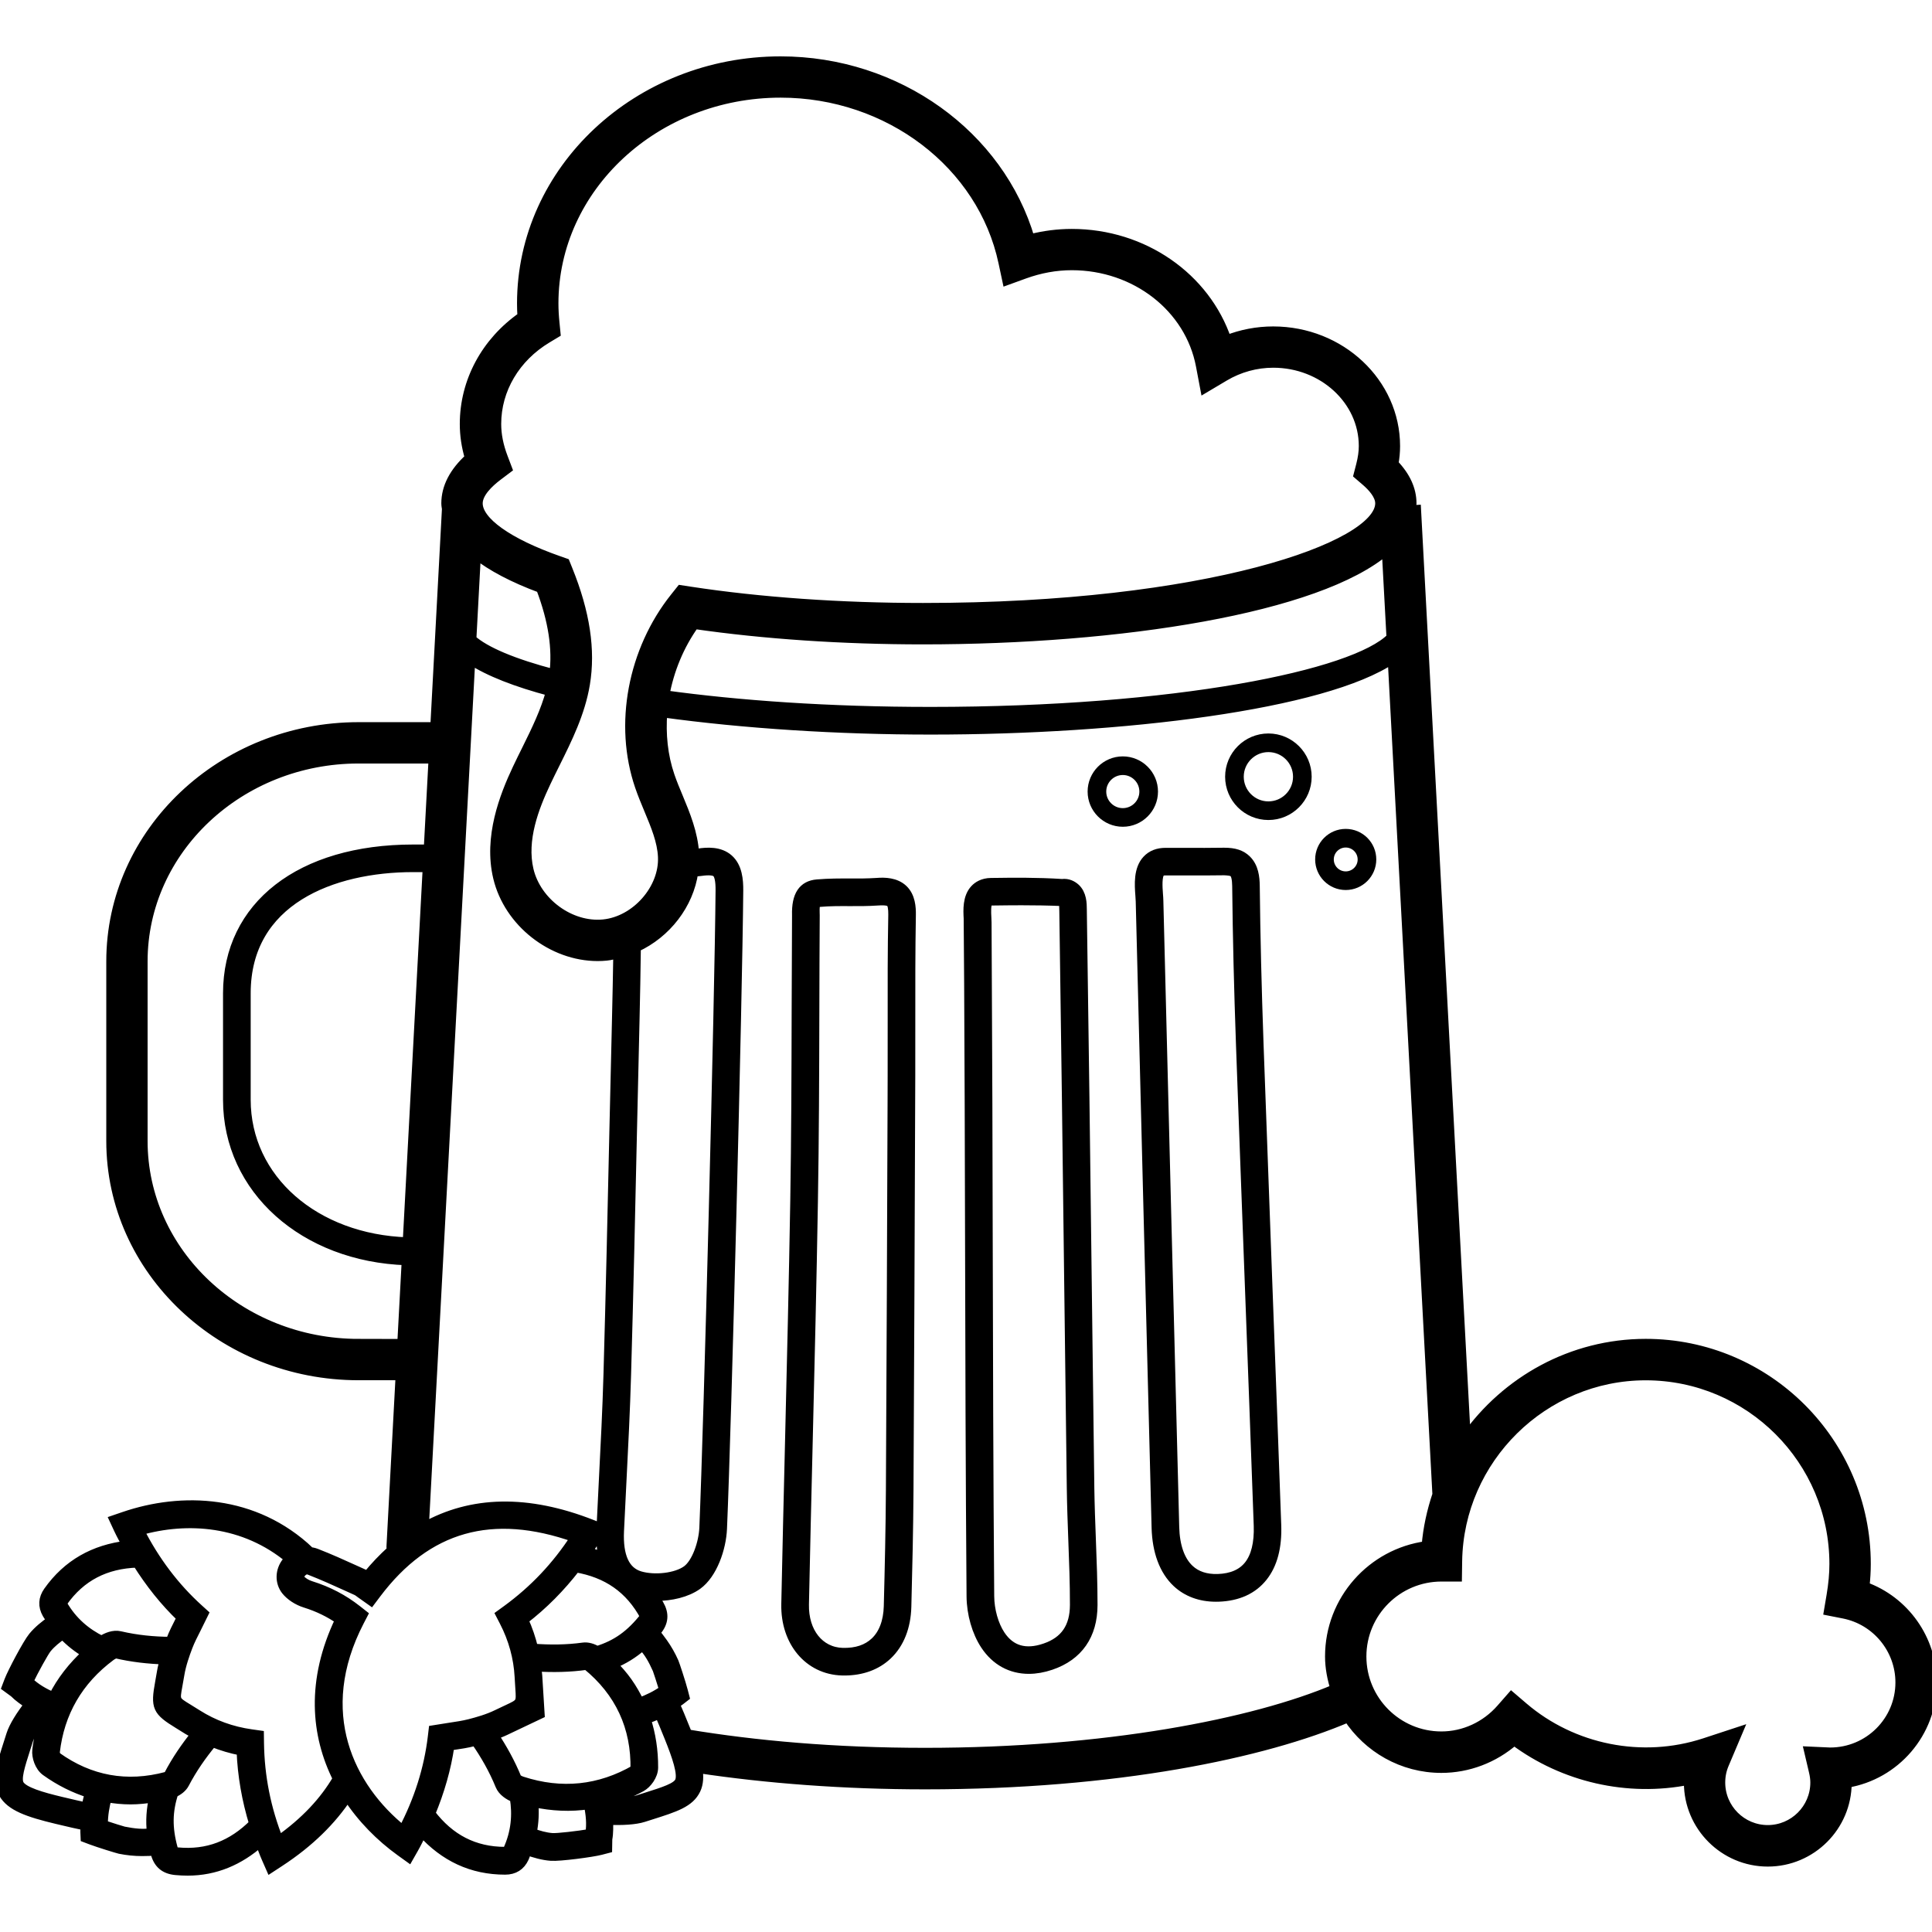 <?xml version="1.0" encoding="UTF-8"?>
<svg xmlns="http://www.w3.org/2000/svg" xmlns:xlink="http://www.w3.org/1999/xlink" fill="#000000" height="256px" width="256px" version="1.1" id="Layer_1" viewBox="0 0 243.856 243.856" xml:space="preserve" stroke="#000000" stroke-width="1.219">

<g id="SVGRepo_bgCarrier" stroke-width="0"></g>

<g id="SVGRepo_tracerCarrier" stroke-linecap="round" stroke-linejoin="round"></g>

<g id="SVGRepo_iconCarrier"> <g> <g> <g> <path d="M110.692,111.42c-1.296,0.084-2.372,0.076-3.436,0.072c-1.268-0.004-2.524-0.012-4.112,0.116 c-1.776,0.148-2.64,1.384-2.564,3.916c-0.024,4.028-0.036,8.06-0.048,12.088c-0.02,7.992-0.044,15.98-0.176,23.968 c-0.168,10.08-0.416,20.16-0.656,30.24c-0.168,6.88-0.332,13.76-0.476,20.644c-0.1,4.752,2.868,8.288,7.06,8.404 c0.1,0.004,0.2,0.004,0.296,0.004c2.184,0,4.056-0.68,5.428-1.984c1.508-1.428,2.344-3.536,2.412-6.088 c0.128-4.932,0.244-9.868,0.272-14.804c0.088-16.432,0.152-32.868,0.212-49.3l0.012-2.9c0.008-2.26,0.004-4.52,0.004-6.78 c-0.004-4.512-0.008-9.02,0.072-13.528c0.016-0.952-0.068-2.324-1.004-3.216C113.048,111.372,111.656,111.34,110.692,111.42z M112.652,129.016c0,2.256,0.004,4.512-0.004,6.772l-0.008,2.9c-0.06,16.432-0.12,32.868-0.212,49.3 c-0.028,4.92-0.14,9.836-0.268,14.756c-0.052,1.936-0.64,3.496-1.704,4.5c-0.988,0.936-2.356,1.408-4.104,1.36 c-2.932-0.084-4.928-2.588-4.856-6.092c0.144-6.88,0.308-13.756,0.476-20.636c0.244-10.084,0.488-20.168,0.656-30.256 c0.136-8,0.16-16,0.18-24c0.012-4.028,0.02-8.056,0.048-12.084l-0.008-0.328c-0.04-1.296,0.16-1.312,0.488-1.34 c1.504-0.128,2.704-0.112,3.912-0.108c1.116,0.004,2.244,0.012,3.6-0.08c1.032-0.072,1.424,0.084,1.576,0.228 c0.208,0.2,0.316,0.744,0.304,1.536C112.64,119.968,112.644,124.492,112.652,129.016z"></path> <path d="M137.516,187.808l-0.324-25.708c-0.192-15.716-0.384-31.428-0.624-47.304c-0.004-0.724-0.008-1.936-0.856-2.7 c-0.332-0.292-0.892-0.64-1.66-0.54c-3.18-0.204-6.264-0.168-8.516-0.136l-0.444,0.004c-1.052,0.012-1.688,0.456-2.036,0.828 c-0.956,1.024-0.868,2.62-0.812,3.68l0.06,8.168c0.028,5.1,0.052,10.2,0.068,15.3l0.044,15.964 c0.036,15.376,0.072,30.752,0.192,46.132c0.016,2.208,0.68,4.508,1.772,6.152c1.32,1.984,3.24,3.016,5.476,3.016 c0.888,0,1.82-0.164,2.788-0.492c3.444-1.172,5.268-3.792,5.276-7.576c0-2.756-0.1-5.512-0.208-8.268 C137.628,192.156,137.548,189.98,137.516,187.808z M131.912,208.024c-2.464,0.852-4.36,0.292-5.644-1.636 c-0.844-1.268-1.376-3.152-1.388-4.912c-0.12-15.372-0.16-30.748-0.192-46.12l-0.04-15.968c-0.016-5.1-0.04-10.2-0.068-15.304 l-0.036-7.648c0-0.184-0.012-0.4-0.024-0.636c-0.032-0.588-0.092-1.688,0.204-2.004c0.068-0.072,0.204-0.108,0.408-0.112 l0.444-0.004c0.972-0.012,2.1-0.028,3.344-0.028c1.596,0,3.384,0.024,5.272,0.104c0.116,0.168,0.12,0.8,0.124,1.228 c0.236,15.712,0.428,31.424,0.62,47.136l0.324,25.708c0.028,2.192,0.112,4.384,0.192,6.576c0.104,2.728,0.208,5.452,0.204,8.176 C135.648,205.392,134.424,207.168,131.912,208.024z"></path> <path d="M159.972,161.716c-0.368-9.976-0.74-19.936-1.096-29.904c-0.252-7.124-0.412-13.668-0.48-20.004 c-0.012-1.052-0.144-2.372-1.068-3.272c-0.66-0.644-1.496-0.932-2.836-0.928c-1.96,0.028-3.016,0.024-4.552,0.02l-2.812-0.004 c-0.008,0-0.016,0-0.024,0c-0.968,0-1.748,0.308-2.316,0.916c-1.112,1.188-0.976,3.096-0.872,4.488 c0.02,0.264,0.036,0.512,0.044,0.728c0.66,26.356,1.32,52.712,2.004,79.068c0.08,3.008,0.972,5.4,2.584,6.916 c1.272,1.196,2.968,1.82,4.916,1.82c0.112,0,0.22,0,0.332-0.004c2.436-0.084,4.32-0.94,5.592-2.544 c1.24-1.56,1.82-3.752,1.72-6.516C160.74,182.236,160.356,171.976,159.972,161.716z M157.62,197.592 c-0.844,1.06-2.156,1.628-3.9,1.688c-1.5,0.044-2.716-0.352-3.616-1.2c-1.164-1.092-1.812-2.932-1.872-5.324 c-0.684-26.356-1.344-52.712-2.004-79.068c-0.004-0.244-0.024-0.524-0.048-0.832c-0.064-0.864-0.168-2.312,0.268-2.776 c0.048-0.048,0.184-0.196,0.66-0.196c0.004,0,0.008,0,0.012,0l2.812,0.004c1.556,0.004,2.616,0.008,4.596-0.02 c0.432,0.024,0.968,0.04,1.224,0.288c0.244,0.236,0.372,0.8,0.384,1.672c0.068,6.356,0.224,12.916,0.48,20.06 c0.356,9.964,0.732,19.928,1.104,29.896c0.384,10.26,0.768,20.52,1.136,30.78C158.928,194.78,158.516,196.468,157.62,197.592z"></path> <path d="M160.096,93.188c-2.676,0-4.852,2.176-4.852,4.852c0,2.676,2.176,4.852,4.852,4.852c2.676,0,4.852-2.176,4.852-4.852 C164.948,95.364,162.772,93.188,160.096,93.188z M160.096,101.76c-2.052,0-3.72-1.668-3.72-3.72s1.668-3.72,3.72-3.72 s3.72,1.668,3.72,3.72S162.148,101.76,160.096,101.76z"></path> <path d="M169.856,105.232c-1.792,0-3.248,1.456-3.248,3.248s1.456,3.248,3.248,3.248s3.248-1.456,3.248-3.248 C173.108,106.688,171.652,105.232,169.856,105.232z M169.856,110.596c-1.168,0-2.116-0.948-2.116-2.116 c0-1.168,0.948-2.116,2.116-2.116c1.168,0,2.116,0.948,2.116,2.116C171.976,109.648,171.024,110.596,169.856,110.596z"></path> <path d="M145.552,99.912c0-2.112-1.72-3.832-3.832-3.832s-3.832,1.72-3.832,3.832s1.72,3.832,3.832,3.832 S145.552,102.024,145.552,99.912z M141.72,102.612c-1.488,0-2.7-1.212-2.7-2.7s1.212-2.7,2.7-2.7c1.488,0,2.7,1.212,2.7,2.7 S143.208,102.612,141.72,102.612z"></path> <path d="M235.352,200.264c0.112-0.992,0.168-1.94,0.168-2.868c0-15.328-12.468-27.796-27.796-27.796 c-9.34,0-17.652,4.72-22.7,11.888l-6.268-117.144l-0.724,0.04c0.04-0.284,0.148-0.556,0.148-0.844 c0-1.744-0.764-3.416-2.28-4.988c0.14-0.776,0.208-1.516,0.208-2.244c0-7.996-6.912-14.496-15.408-14.496 c-2.016,0-4.008,0.38-5.872,1.116c-2.676-7.912-10.508-13.424-19.548-13.424c-1.76,0-3.528,0.228-5.276,0.676 c-3.852-13.132-16.74-22.456-31.48-22.456C80.52,7.724,65.868,21.44,65.868,38.3c0,0.56,0.02,1.112,0.056,1.664 c-4.58,3.192-7.28,8.172-7.28,13.556c0,1.412,0.208,2.824,0.64,4.28c-1.976,1.792-2.972,3.716-2.972,5.74 c0,0.276,0.064,0.54,0.1,0.808h-0.028L54.92,91.76h-9.656c-17.228,0-31.24,13.272-31.24,29.584v22.676 c0,16.316,14.012,29.584,31.24,29.584h5.28l-1.156,21.636c0,0.156,0.02,0.304,0.024,0.46c-1.056,0.96-2.08,2.016-3.052,3.22 c-0.12-0.076-0.252-0.148-0.392-0.216l-1.064-0.48c-1.648-0.748-3.3-1.496-4.988-2.152c-0.304-0.12-0.616-0.176-0.924-0.2 c0.032-0.012,0.056-0.036,0.088-0.048c-6.964-6.604-16.152-6.896-23.456-4.388l-1.192,0.408l0.532,1.144 c0.336,0.72,0.716,1.4,1.088,2.084c-4.172,0.496-7.52,2.352-9.956,5.788c-0.648,0.916-0.7,1.864-0.156,2.82 c0.176,0.308,0.392,0.568,0.584,0.852c-0.872,0.608-1.688,1.264-2.348,2.06c-0.696,0.84-2.636,4.512-3.028,5.556l-0.304,0.8 l0.944,0.692c0.572,0.584,1.244,1.028,1.908,1.484c-1.048,1.34-1.96,2.78-2.288,3.82L1.104,219.9 c-0.972,3.036-1.56,4.864-0.656,6.472c0.9,1.592,3.064,2.372,6.74,3.248c1.624,0.388,2.76,0.648,3.604,0.816 c0,0.264-0.052,0.5-0.04,0.772l0.032,0.744l0.696,0.264c1,0.38,3.392,1.112,3.64,1.164c0.94,0.188,1.876,0.284,2.804,0.284 c0.772,0,1.22-0.02,1.636-0.088c0.032,0.124,0.04,0.24,0.076,0.368c0.364,1.316,1.172,1.988,2.54,2.116 c0.512,0.048,1.02,0.072,1.516,0.072c3.456,0,6.492-1.292,9.14-3.632c0.252,0.676,0.488,1.348,0.784,2.02l0.54,1.228l1.12-0.732 c3.784-2.472,6.584-5.264,8.592-8.3c1.804,2.78,4.148,5.136,6.692,6.968l1.024,0.736l0.624-1.096 c0.392-0.688,0.728-1.392,1.072-2.092c2.816,3.116,6.268,4.776,10.48,4.776c1.124,0,1.928-0.508,2.388-1.504 c0.148-0.324,0.236-0.644,0.356-0.968c1,0.356,2.012,0.648,3.04,0.724c1.092,0.084,5.208-0.46,6.284-0.744l0.828-0.216 l0.02-1.168c0.148-0.804,0.116-1.608,0.108-2.416c1.7,0.08,3.4-0.012,4.436-0.344l0.956-0.304 c3.04-0.964,4.872-1.544,5.656-3.208c0.352-0.748,0.388-1.636,0.224-2.68c8.68,1.312,18.476,2.06,28.712,2.06 c24.132,0,42.776-3.92,53.396-8.468c2.516,3.84,6.84,6.392,11.764,6.392c3.38,0,6.64-1.248,9.192-3.48 c6.244,4.66,14.34,6.528,22.036,4.984c-0.004,0.112-0.004,0.228-0.004,0.34c0,5.5,4.476,9.98,9.98,9.98 c5.492,0,9.964-4.46,9.98-9.948c6.084-1.004,10.744-6.308,10.744-12.672C243.852,206.884,240.372,202.068,235.352,200.264z M175.612,80.484c-4.632,4.724-27.2,9.352-58.16,9.352c-12.892,0-24.272-0.816-33.568-2.096c0.58-3.176,1.844-6.276,3.76-8.956 c8.76,1.268,18.704,1.94,28.848,1.94c24.824,0,49.884-3.876,58.52-11.34L175.612,80.484z M62.824,60.06l1.2-0.904l-0.532-1.404 c-0.568-1.496-0.84-2.88-0.84-4.24c0-4.364,2.392-8.408,6.4-10.812l1.084-0.652l-0.124-1.26 c-0.084-0.824-0.136-1.652-0.136-2.496c0-14.656,12.852-26.576,28.656-26.576c13.644,0,25.464,9,28.1,21.404l0.48,2.248 l2.16-0.784c1.992-0.724,4.012-1.088,6.016-1.088c8.04,0,14.88,5.324,16.268,12.656l0.532,2.808l2.456-1.46 c1.868-1.108,4-1.696,6.164-1.696c6.288,0,11.408,4.708,11.408,10.496c0,0.74-0.112,1.528-0.34,2.416l-0.312,1.204l0.944,0.812 c0.812,0.7,1.78,1.752,1.78,2.796c0,5.504-21.944,13.188-57.684,13.188c-10.408,0-20.58-0.716-29.424-2.068l-1.144-0.176 l-0.728,0.912c-5.372,6.716-7.124,16.076-4.46,23.848c0.34,0.996,0.748,1.972,1.156,2.952c0.856,2.052,1.664,3.992,1.752,5.956 c0.192,4.056-3.384,8.116-7.5,8.52c-4.168,0.404-8.432-2.732-9.416-6.84c-0.908-3.828,0.676-7.924,2.164-11.072 c0.376-0.796,0.768-1.584,1.164-2.38c1.56-3.14,3.172-6.384,3.78-10.02c0.72-4.304,0.004-9.028-2.188-14.444l-0.336-0.836 l-0.852-0.3c-6.36-2.236-10.156-4.94-10.156-7.232C60.316,62.224,61.68,60.924,62.824,60.06z M75.352,208.38 c-0.528-0.324-1.168-0.524-1.732-0.448c-2.124,0.292-4.212,0.3-6.304,0.144c-0.296-1.224-0.7-2.432-1.24-3.612 c2.508-1.924,4.676-4.132,6.596-6.616c3.952,0.672,6.856,2.652,8.744,6.192C79.604,206.36,77.812,207.62,75.352,208.38z M82.976,210.7c0.068,0.184,0.528,1.556,0.84,2.6c-1.008,0.72-2.048,1.212-3.112,1.6c-0.428-0.896-0.92-1.764-1.504-2.588 c-0.56-0.792-1.216-1.536-1.92-2.256c1.408-0.572,2.66-1.332,3.82-2.368C81.888,208.524,82.404,209.42,82.976,210.7z M76.14,196.528c-0.66-0.248-1.332-0.48-2.044-0.648c0.404-0.596,0.82-1.176,1.196-1.808l0.6-1c0,0.024-0.004,0.044-0.004,0.068 C75.828,194.472,75.928,195.588,76.14,196.528z M80.744,198.92c-1.868-0.568-2.74-2.48-2.592-5.676 c0.096-2.08,0.2-4.16,0.308-6.24c0.228-4.492,0.456-8.984,0.584-13.476c0.296-10.284,0.52-20.572,0.748-30.856l0.324-14.064 c0.076-2.968,0.12-6.008,0.164-9.04c3.812-1.752,6.66-5.392,7.248-9.524c0.32-0.032,0.636-0.044,0.956-0.092 c0.992-0.144,1.66-0.084,1.964,0.176c0.332,0.288,0.492,1.052,0.48,2.268c-0.112,13.664-1.476,67.048-2.048,80.452 c-0.08,1.872-0.94,4.448-2.188,5.348C85.356,199.164,82.628,199.484,80.744,198.92z M60.092,69.948 c1.968,1.548,4.668,2.984,8.18,4.284c1.56,4.108,2.084,7.668,1.676,10.864c-5.14-1.344-8.732-2.856-10.432-4.392L60.092,69.948z M59.38,83.236c2.336,1.536,5.808,2.88,10.144,4.028c-0.66,2.468-1.808,4.844-3.04,7.328c-0.404,0.816-0.812,1.632-1.196,2.452 c-1.624,3.444-3.648,8.612-2.436,13.704c1.356,5.688,6.856,9.948,12.584,9.948c0.368,0,0.744-0.016,1.112-0.056 c0.504-0.048,0.984-0.184,1.472-0.3c-0.048,2.756-0.096,5.512-0.164,8.212l-0.328,14.072c-0.228,10.28-0.456,20.564-0.748,30.844 c-0.128,4.476-0.356,8.948-0.584,13.42c-0.1,2-0.204,4.004-0.296,6.004l-1.168-0.46c-8.144-3.204-15.224-3.032-21.216,0.344 L59.38,83.236z M51.44,156.784c-11.684-0.376-20.408-7.948-20.408-17.98v-13.436c0-11.724,10.908-15.9,21.112-15.9h1.824 L51.44,156.784z M45.26,169.608v-0.004c-15.02,0-27.24-11.48-27.24-25.584v-22.676c0-14.108,12.22-25.584,27.24-25.584h9.444 l-0.612,11.444h-1.948c-14.204,0-23.384,7.132-23.384,18.168v13.436c0,11.288,9.632,19.852,22.556,20.28l-0.564,10.52H45.26z M7.948,202.164c2.256-3.184,5.36-4.78,9.38-4.912c1.612,2.564,3.46,4.9,5.588,6.924l-0.172,0.344 c-0.428,0.84-0.84,1.652-1.164,2.5c-0.02,0.056-0.044,0.132-0.068,0.192c-2.112-0.02-4.228-0.216-6.388-0.72 c-0.78-0.18-1.664,0.168-2.308,0.592c-1.932-0.948-3.676-2.388-4.912-4.54L7.948,202.164z M3.588,212.224 c0.656-1.372,1.952-3.728,2.332-4.192c0.564-0.68,1.26-1.236,2.008-1.748c0.924,0.972,1.948,1.772,3.048,2.408 c-1.784,1.632-3.22,3.464-4.256,5.52C5.572,213.708,4.492,213.104,3.588,212.224z M10.916,228.128 c-0.788-0.164-1.832-0.404-3.196-0.728c-2.448-0.584-4.78-1.248-5.292-2.156c-0.416-0.744,0.084-2.304,0.84-4.664l0.308-0.964 c0.284-0.9,1.16-2.212,2.096-3.38c0.044,0.02,0.088,0.036,0.128,0.056c-0.524,1.456-0.928,2.976-1.116,4.608 c-0.092,0.828,0.304,2.076,1.104,2.652c1.768,1.268,3.612,2.176,5.516,2.772C11.156,226.916,10.996,227.504,10.916,228.128z M19.156,231.364c-1.136,0.16-2.168,0.06-3.544-0.212c-0.192-0.052-1.576-0.468-2.608-0.82c0-1.24,0.196-2.372,0.492-3.464 c0.98,0.172,1.972,0.272,2.98,0.272c0.968,0,1.956-0.104,2.952-0.26C19.084,228.36,18.98,229.824,19.156,231.364z M21.012,224.248c-5.008,1.34-9.68,0.492-13.868-2.512c-0.096-0.1-0.216-0.44-0.204-0.58c0.568-4.996,2.936-9.08,7.036-12.128 c0.284-0.208,0.596-0.32,0.636-0.328c2.084,0.488,4.136,0.708,6.18,0.776c-0.136,0.492-0.28,0.988-0.364,1.504l-0.24,1.372 c-0.572,3.14-0.372,3.58,2.34,5.244l1.184,0.736c0.324,0.208,0.692,0.336,1.032,0.52c-1.3,1.62-2.48,3.328-3.46,5.212 C21.236,224.124,21.088,224.228,21.012,224.248z M22.396,233.784c-0.424-0.04-0.46-0.068-0.568-0.46 c-0.724-2.628-0.68-4.724,0.084-7.048c0.572-0.24,1.104-0.648,1.368-1.156c0.992-1.9,2.192-3.612,3.528-5.224 c1.172,0.468,2.388,0.836,3.664,1.076c0.12,3.16,0.668,6.204,1.58,9.208C29.328,232.908,26.176,234.148,22.396,233.784z M35.172,232.332c-1.592-4.016-2.4-8.068-2.46-12.34L32.7,219.02l-0.964-0.136c-2.492-0.348-4.78-1.18-6.812-2.468l-1.216-0.756 c-1.64-1-1.64-1-1.292-2.9l0.248-1.408c0.208-1.264,0.664-2.54,1.032-3.512c0.296-0.772,0.676-1.512,1.068-2.284l0.936-1.896 l-0.632-0.572c-3.02-2.732-5.532-6.056-7.484-9.896c6.056-1.732,13.252-1.244,19.02,3.576c-0.128,0.12-0.268,0.212-0.384,0.352 c-0.9,1.116-0.92,2.576-0.124,3.604c0.552,0.692,1.464,1.292,2.44,1.596c1.624,0.508,3.064,1.208,4.38,2.124 c-3.7,7.708-3.06,14.564-0.296,20.056C40.968,227.344,38.54,229.96,35.172,232.332z M50.864,231.048 c-6.74-5.396-11.468-14.916-5.5-26.424l0.432-0.832l-0.736-0.58c-1.732-1.364-3.64-2.364-5.844-3.052 c-0.544-0.168-1.072-0.5-1.34-0.84c-0.224-0.264-0.028-0.6,0.108-0.768c0.492-0.604,0.952-0.428,1.104-0.364 c1.648,0.64,3.26,1.372,4.872,2.104l1.068,0.484c0.132,0.06,0.3,0.188,0.496,0.336l1.304,0.924l0.656-0.872 c6.388-8.488,14.62-10.82,25.136-7.096c-2.356,3.624-5.192,6.624-8.644,9.144l-0.788,0.572l0.448,0.864 c1.156,2.232,1.8,4.584,1.928,6.984l0.088,1.428c0.132,1.916,0.132,1.916-1.62,2.732l-1.292,0.612 c-1.152,0.564-2.456,0.928-3.464,1.188c-0.804,0.204-1.624,0.324-2.48,0.452l-2.088,0.332l-0.1,0.844 C54.128,223.26,52.872,227.232,50.864,231.048z M64.092,233.532l-0.332,0.188c-3.904,0-7-1.608-9.432-4.812 c1.16-2.796,1.996-5.66,2.416-8.564l0.38-0.06c0.936-0.136,1.832-0.272,2.712-0.496c0.06-0.016,0.136-0.04,0.196-0.056 c1.204,1.736,2.268,3.576,3.104,5.628c0.304,0.74,1.1,1.26,1.816,1.54C65.304,229.024,65.136,231.28,64.092,233.532z M74.488,231.46c-1.5,0.26-4.168,0.564-4.768,0.52c-0.88-0.064-1.736-0.316-2.588-0.624c0.26-1.316,0.32-2.616,0.2-3.88 c2.364,0.512,4.688,0.62,6.964,0.276C74.552,228.98,74.688,230.212,74.488,231.46z M65.876,224.832 c-0.336-0.112-0.604-0.3-0.636-0.328c-0.808-1.984-1.812-3.784-2.94-5.492c0.48-0.176,0.964-0.344,1.436-0.572l4.396-2.088 l-0.3-4.844c-0.02-0.384-0.128-0.76-0.172-1.144c2.124,0.124,4.244,0.096,6.4-0.212c4.176,3.392,6.24,7.844,6.128,13.2 C75.684,225.96,70.864,226.456,65.876,224.832z M85.784,224.872c-0.364,0.772-1.928,1.264-4.292,2.012l-0.964,0.308 c-0.896,0.288-2.476,0.332-3.968,0.244c-0.008-0.048-0.02-0.092-0.028-0.136c1.492-0.416,2.964-0.964,4.404-1.756 c0.728-0.4,1.516-1.448,1.524-2.436c0.012-2.176-0.312-4.208-0.928-6.104c0.568-0.216,1.14-0.424,1.696-0.72 c0.32,0.74,0.732,1.728,1.256,3.028C85.42,221.644,86.228,223.932,85.784,224.872z M167.856,209.072c0,1.44,0.28,2.8,0.684,4.108 c-10.3,4.372-29.004,8.04-51.772,8.04c-11.404,0-21.484-0.908-30.02-2.328c-0.06-0.152-0.096-0.272-0.16-0.428 c-0.624-1.548-1.068-2.624-1.42-3.412c0.216-0.156,0.436-0.244,0.652-0.412l0.588-0.456l-0.188-0.724 c-0.268-1.036-1.052-3.408-1.156-3.64c-0.388-0.876-0.852-1.692-1.392-2.452c-0.444-0.628-0.724-0.984-1.016-1.284 c0.084-0.1,0.172-0.172,0.256-0.276c0.864-1.056,0.944-2.104,0.256-3.296c-0.216-0.376-0.452-0.728-0.688-1.076 c0.124,0.004,0.24,0.024,0.364,0.024c1.832,0,3.816-0.436,5.18-1.416c1.912-1.38,3.02-4.612,3.128-7.092 c0.576-13.42,1.936-66.856,2.052-80.532c0.012-1.34-0.12-3.004-1.26-4c-1.116-0.976-2.692-0.876-3.784-0.708 c-0.172,0.024-0.352,0.016-0.524,0.036c-0.164-2.584-1.108-4.884-2.032-7.104c-0.376-0.9-0.752-1.796-1.064-2.712 c-0.868-2.532-1.14-5.268-0.924-8c10.24,1.412,22.14,2.176,33.844,2.176c24.232,0,49.696-3.116,58.3-8.972l5.648,105.508 c-0.696,2.072-1.18,4.236-1.364,6.488C173.168,196.056,167.856,201.956,167.856,209.072z M230.996,221.18 c-0.004,0-0.012,0-0.02,0l-2.644-0.12l0.604,2.572c0.116,0.496,0.172,0.94,0.172,1.356c0,3.296-2.68,5.98-5.98,5.98 c-3.3,0-5.98-2.68-5.98-5.98c0-0.808,0.156-1.584,0.468-2.32l1.712-4.044l-4.176,1.372c-7.9,2.588-16.656,0.8-22.876-4.52 l-1.5-1.284l-1.304,1.488c-1.932,2.208-4.68,3.472-7.544,3.472c-5.556,0-10.072-4.516-10.072-10.072 c0-5.552,4.516-10.068,10.088-10.068h1.972l0.028-1.968c0.196-12.92,10.86-23.432,23.776-23.432 c13.12,0,23.796,10.672,23.796,23.796c0,1.24-0.12,2.544-0.364,3.988l-0.324,1.916l1.908,0.376 c4.12,0.82,7.112,4.464,7.112,8.668C239.852,217.22,235.896,221.18,230.996,221.18z"></path> </g> </g> </g> </g>

</svg>
